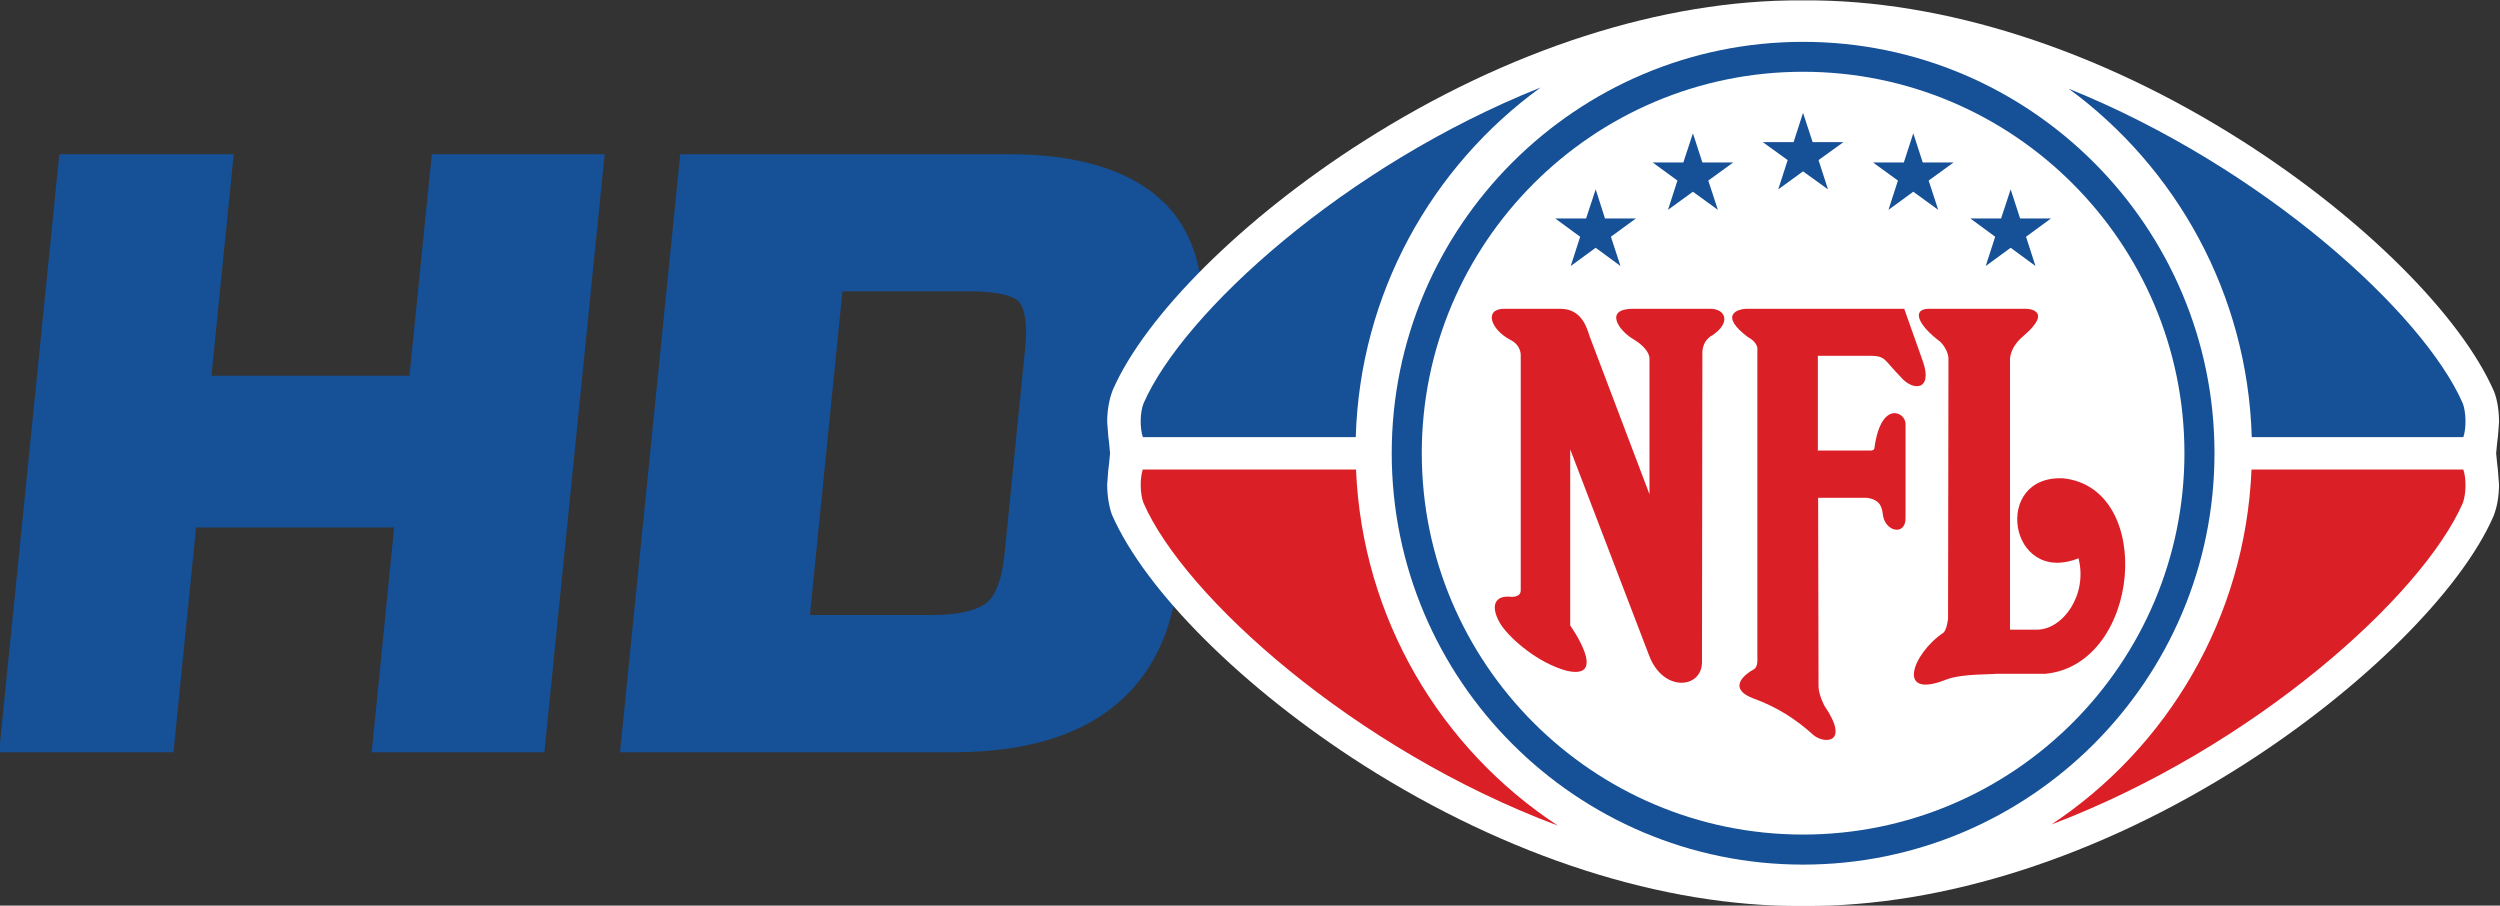 <?xml version="1.0" encoding="UTF-8" standalone="no"?>
<!-- Created with Inkscape (http://www.inkscape.org/) -->

<svg
   width="264.583mm"
   height="95.846mm"
   viewBox="0 0 264.583 95.846"
   version="1.1"
   id="svg1"
   xmlns="http://www.w3.org/2000/svg"
   xmlns:svg="http://www.w3.org/2000/svg">
  <rect x="0" y="0" width="264.583" height="95.846" fill="#333333" stroke="none"/>
  <defs
     id="defs1" />
  <g
     id="layer1"
     transform="translate(-21.352,-77.913)">
    <path
       id="path12884"
       d="m 284.177,106.069 c 0,0 -0.158,-1.578 -0.158,-1.579 -0.019,-0.185 -0.066,-0.313 -0.135,-0.37 -0.053,-0.043 -0.169,-0.094 -0.421,-0.094 h -0.927 c 0.036,0.357 0.218,2.17 0.248,2.466 h 0.968 c 0.274,0 0.354,-0.056 0.372,-0.074 0.038,-0.037 0.059,-0.122 0.059,-0.235 0,-0.036 -10e-4,-0.074 -0.006,-0.114 m 1.339,0.508 c -0.033,0.216 -0.11,0.403 -0.243,0.55 -0.247,0.273 -0.66,0.41 -1.226,0.41 h -2.314 -0.185 l -0.459,-4.557 h 2.541 c 1.245,0 1.617,0.661 1.701,1.251 -0.06,0.103 0.046,2.149 0.185,2.346 m -5.861,0.96 c 0,0 -0.14,-1.396 -0.17,-1.688 h -1.509 c 0.034,0.339 0.17,1.688 0.17,1.688 h -1.329 l -0.459,-4.557 h 1.329 c 0,0 0.143,1.42 0.172,1.713 h 1.509 c -0.033,-0.339 -0.171,-1.713 -0.171,-1.713 h 1.316 l 0.459,4.557 h -0.226 z"
       style="fill:#165096;fill-opacity:1;fill-rule:nonzero;stroke:none"
       transform="matrix(13.89,0,0,-13.89,-3817.357,1587.92)"
       clip-path="none" />
    <path
       id="path12886"
       d="m 286.753,107.635 c -0.911,-0.58 -1.661,-1.324 -1.91,-1.896 -0.029,-0.076 -0.042,-0.16 -0.042,-0.243 l 0.009,-0.115 c -10e-4,0.009 0.005,-0.038 0.005,-0.038 l 0.008,-0.085 -0.008,-0.082 -0.006,-0.048 c 10e-4,0.009 -0.008,-0.107 -0.008,-0.107 0,-0.082 0.013,-0.166 0.036,-0.23 0.255,-0.584 1.005,-1.328 1.916,-1.909 1.099,-0.699 2.285,-1.08 3.341,-1.073 h 0.019 c 1.056,-0.007 2.243,0.374 3.341,1.073 0.911,0.581 1.661,1.326 1.91,1.897 0.029,0.074 0.042,0.158 0.042,0.242 l -0.009,0.114 c 0.001,-0.007 -0.005,0.042 -0.005,0.042 l -0.008,0.081 0.008,0.083 0.006,0.049 c 0,-0.005 0.008,0.106 0.008,0.106 0,0.085 -0.013,0.169 -0.037,0.231 -0.254,0.583 -1.004,1.327 -1.915,1.908 -1.098,0.7 -2.285,1.081 -3.342,1.074 h -0.018 c -1.056,0.007 -2.243,-0.374 -3.341,-1.074"
       style="fill:#ffffff;fill-opacity:1;fill-rule:nonzero;stroke:none"
       transform="matrix(13.89,0,0,-13.89,-3817.357,1587.92)"
       clip-path="none" />
    <path
       id="path12888"
       d="m 288.103,108.045 c -1.495,-0.597 -2.723,-1.715 -3.025,-2.407 -0.027,-0.067 -0.029,-0.187 -0.005,-0.257 h 1.622 c 0.032,1.096 0.579,2.062 1.408,2.664"
       style="fill:#165096;fill-opacity:1;fill-rule:nonzero;stroke:none"
       transform="matrix(13.89,0,0,-13.89,-3817.357,1587.92)"
       clip-path="none" />
    <path
       id="path12890"
       d="m 295.13,105.638 c -0.301,0.688 -1.518,1.798 -3.003,2.398 0.822,-0.603 1.363,-1.565 1.395,-2.655 h 1.612 c 0.024,0.07 0.021,0.19 -0.004,0.257"
       style="fill:#165096;fill-opacity:1;fill-rule:nonzero;stroke:none"
       transform="matrix(13.89,0,0,-13.89,-3817.357,1587.92)"
       clip-path="none" />
    <path
       id="path12892"
       d="m 286.697,105.134 h -1.625 c -0.023,-0.07 -0.02,-0.188 0.006,-0.255 0.311,-0.712 1.602,-1.875 3.157,-2.458 -0.892,0.586 -1.491,1.578 -1.538,2.713"
       style="fill:#db1f26;fill-opacity:1;fill-rule:nonzero;stroke:none"
       transform="matrix(13.89,0,0,-13.89,-3817.357,1587.92)"
       clip-path="none" />
    <path
       id="path12894"
       d="m 291.996,102.43 c 1.544,0.586 2.824,1.741 3.134,2.449 0.025,0.067 0.028,0.185 0.004,0.255 h -1.614 c -0.047,-1.129 -0.64,-2.117 -1.524,-2.704"
       style="fill:#db1f26;fill-opacity:1;fill-rule:nonzero;stroke:none"
       transform="matrix(13.89,0,0,-13.89,-3817.357,1587.92)"
       clip-path="none" />
    <path
       id="path12896"
       d="m 286.969,105.259 c 0,-1.729 1.406,-3.135 3.134,-3.135 1.729,0 3.135,1.406 3.135,3.135 0,1.728 -1.406,3.134 -3.135,3.134 -1.728,0 -3.134,-1.406 -3.134,-3.134"
       style="fill:#165096;fill-opacity:1;fill-rule:nonzero;stroke:none"
       transform="matrix(13.89,0,0,-13.89,-3817.357,1587.92)"
       clip-path="none" />
    <path
       id="path12898"
       d="m 287.198,105.259 c 0,1.602 1.303,2.906 2.905,2.906 1.603,0 2.906,-1.304 2.906,-2.906 0,-1.603 -1.303,-2.906 -2.906,-2.906 -1.602,0 -2.905,1.303 -2.905,2.906"
       style="fill:#ffffff;fill-opacity:1;fill-rule:nonzero;stroke:none"
       transform="matrix(13.89,0,0,-13.89,-3817.357,1587.92)"
       clip-path="none" />
    <path
       id="path12900"
       d="m 287.819,106.359 h 0.435 c 0.164,0 0.202,-0.146 0.223,-0.21 l 0.456,-1.203 v 1.033 c 0,0.054 -0.06,0.111 -0.121,0.147 -0.119,0.07 -0.224,0.233 -0.005,0.233 h 0.59 c 0.114,0 0.161,-0.104 0.015,-0.202 -0.065,-0.034 -0.076,-0.101 -0.076,-0.132 l -0.003,-2.355 c 0.003,-0.207 -0.299,-0.238 -0.405,0.053 l -0.599,1.565 v -1.342 c 0,0 0.299,-0.419 -0.027,-0.345 -0.217,0.059 -0.422,0.236 -0.499,0.348 -0.079,0.125 -0.063,0.22 0.056,0.217 0,0 0.093,-0.016 0.093,0.048 v 1.789 c 0,0 0.006,0.077 -0.08,0.12 -0.148,0.077 -0.204,0.236 -0.045,0.236"
       style="fill:#db1f26;fill-opacity:1;fill-rule:nonzero;stroke:none"
       transform="matrix(13.89,0,0,-13.89,-3817.357,1587.92)"
       clip-path="none" />
    <path
       id="path12902"
       d="m 290.587,104.919 c 0.112,-0.013 0.117,-0.085 0.123,-0.119 0.011,-0.14 0.174,-0.175 0.174,-0.037 v 0.719 c 0,0.091 -0.185,0.182 -0.236,-0.176 0,0 0.003,-0.027 -0.028,-0.027 h -0.404 v 0.722 h 0.401 c 0.119,-0.003 0.098,-0.027 0.228,-0.159 0.095,-0.115 0.248,-0.106 0.172,0.114 l -0.143,0.403 h -1.177 c -0.107,0.005 -0.233,-0.053 -0.011,-0.218 0,0 0.058,-0.026 0.069,-0.079 v -2.366 c 0,0 0.007,-0.065 -0.027,-0.084 -0.111,-0.062 -0.174,-0.156 -0.008,-0.22 0.186,-0.067 0.331,-0.162 0.459,-0.278 0.077,-0.07 0.29,-0.078 0.086,0.222 0,0 -0.047,0.088 -0.044,0.155 l -0.003,1.428 h 0.364 z"
       style="fill:#db1f26;fill-opacity:1;fill-rule:nonzero;stroke:none"
       transform="matrix(13.89,0,0,-13.89,-3817.357,1587.92)"
       clip-path="none" />
    <path
       id="path12904"
       d="m 291.807,106.359 c 0,0 0.212,-0.006 -0.027,-0.209 -0.105,-0.089 -0.1,-0.177 -0.1,-0.177 v -2.059 h 0.204 c 0.199,0 0.389,0.265 0.318,0.544 -0.533,-0.212 -0.661,0.639 -0.114,0.609 0.7,-0.077 0.588,-1.418 -0.137,-1.489 h -0.377 c -0.022,-0.006 -0.26,0.002 -0.377,-0.043 -0.395,-0.159 -0.257,0.202 -0.024,0.356 0.026,0.023 0.035,0.107 0.035,0.107 l 0.003,1.984 c -0.005,0.074 -0.064,0.127 -0.064,0.127 -0.175,0.131 -0.215,0.25 -0.085,0.25 z"
       style="fill:#db1f26;fill-opacity:1;fill-rule:nonzero;stroke:none"
       transform="matrix(13.89,0,0,-13.89,-3817.357,1587.92)"
       clip-path="none" />
    <path
       id="path12906"
       d="m 289.264,107.696 0.072,-0.222 h 0.235 l -0.19,-0.138 0.073,-0.223 -0.19,0.138 -0.19,-0.138 0.072,0.223 -0.189,0.138 h 0.234 z"
       style="fill:#165096;fill-opacity:1;fill-rule:nonzero;stroke:none"
       transform="matrix(13.89,0,0,-13.89,-3817.357,1587.92)"
       clip-path="none" />
    <path
       id="path12908"
       d="m 288.523,107.269 0.071,-0.222 h 0.235 l -0.19,-0.139 0.073,-0.223 -0.189,0.139 -0.19,-0.139 0.072,0.223 -0.19,0.139 h 0.235 z"
       style="fill:#165096;fill-opacity:1;fill-rule:nonzero;stroke:none"
       transform="matrix(13.89,0,0,-13.89,-3817.357,1587.92)"
       clip-path="none" />
    <path
       id="path12910"
       d="m 290.943,107.696 -0.072,-0.222 h -0.235 l 0.19,-0.138 -0.072,-0.223 0.189,0.138 0.19,-0.138 -0.073,0.223 0.19,0.138 h -0.235 z"
       style="fill:#165096;fill-opacity:1;fill-rule:nonzero;stroke:none"
       transform="matrix(13.89,0,0,-13.89,-3817.357,1587.92)"
       clip-path="none" />
    <path
       id="path12912"
       d="m 291.685,107.269 -0.073,-0.222 h -0.234 l 0.189,-0.139 -0.072,-0.223 0.19,0.139 0.189,-0.139 -0.072,0.223 0.19,0.139 h -0.235 z"
       style="fill:#165096;fill-opacity:1;fill-rule:nonzero;stroke:none"
       transform="matrix(13.89,0,0,-13.89,-3817.357,1587.92)"
       clip-path="none" />
    <path
       id="path12914"
       d="m 290.103,107.852 -0.072,-0.223 h -0.235 l 0.19,-0.137 -0.072,-0.223 0.189,0.137 0.19,-0.137 -0.072,0.223 0.19,0.137 h -0.235 z"
       style="fill:#165096;fill-opacity:1;fill-rule:nonzero;stroke:none"
       transform="matrix(13.89,0,0,-13.89,-3817.357,1587.92)"
       clip-path="none" />
  </g>
</svg>
